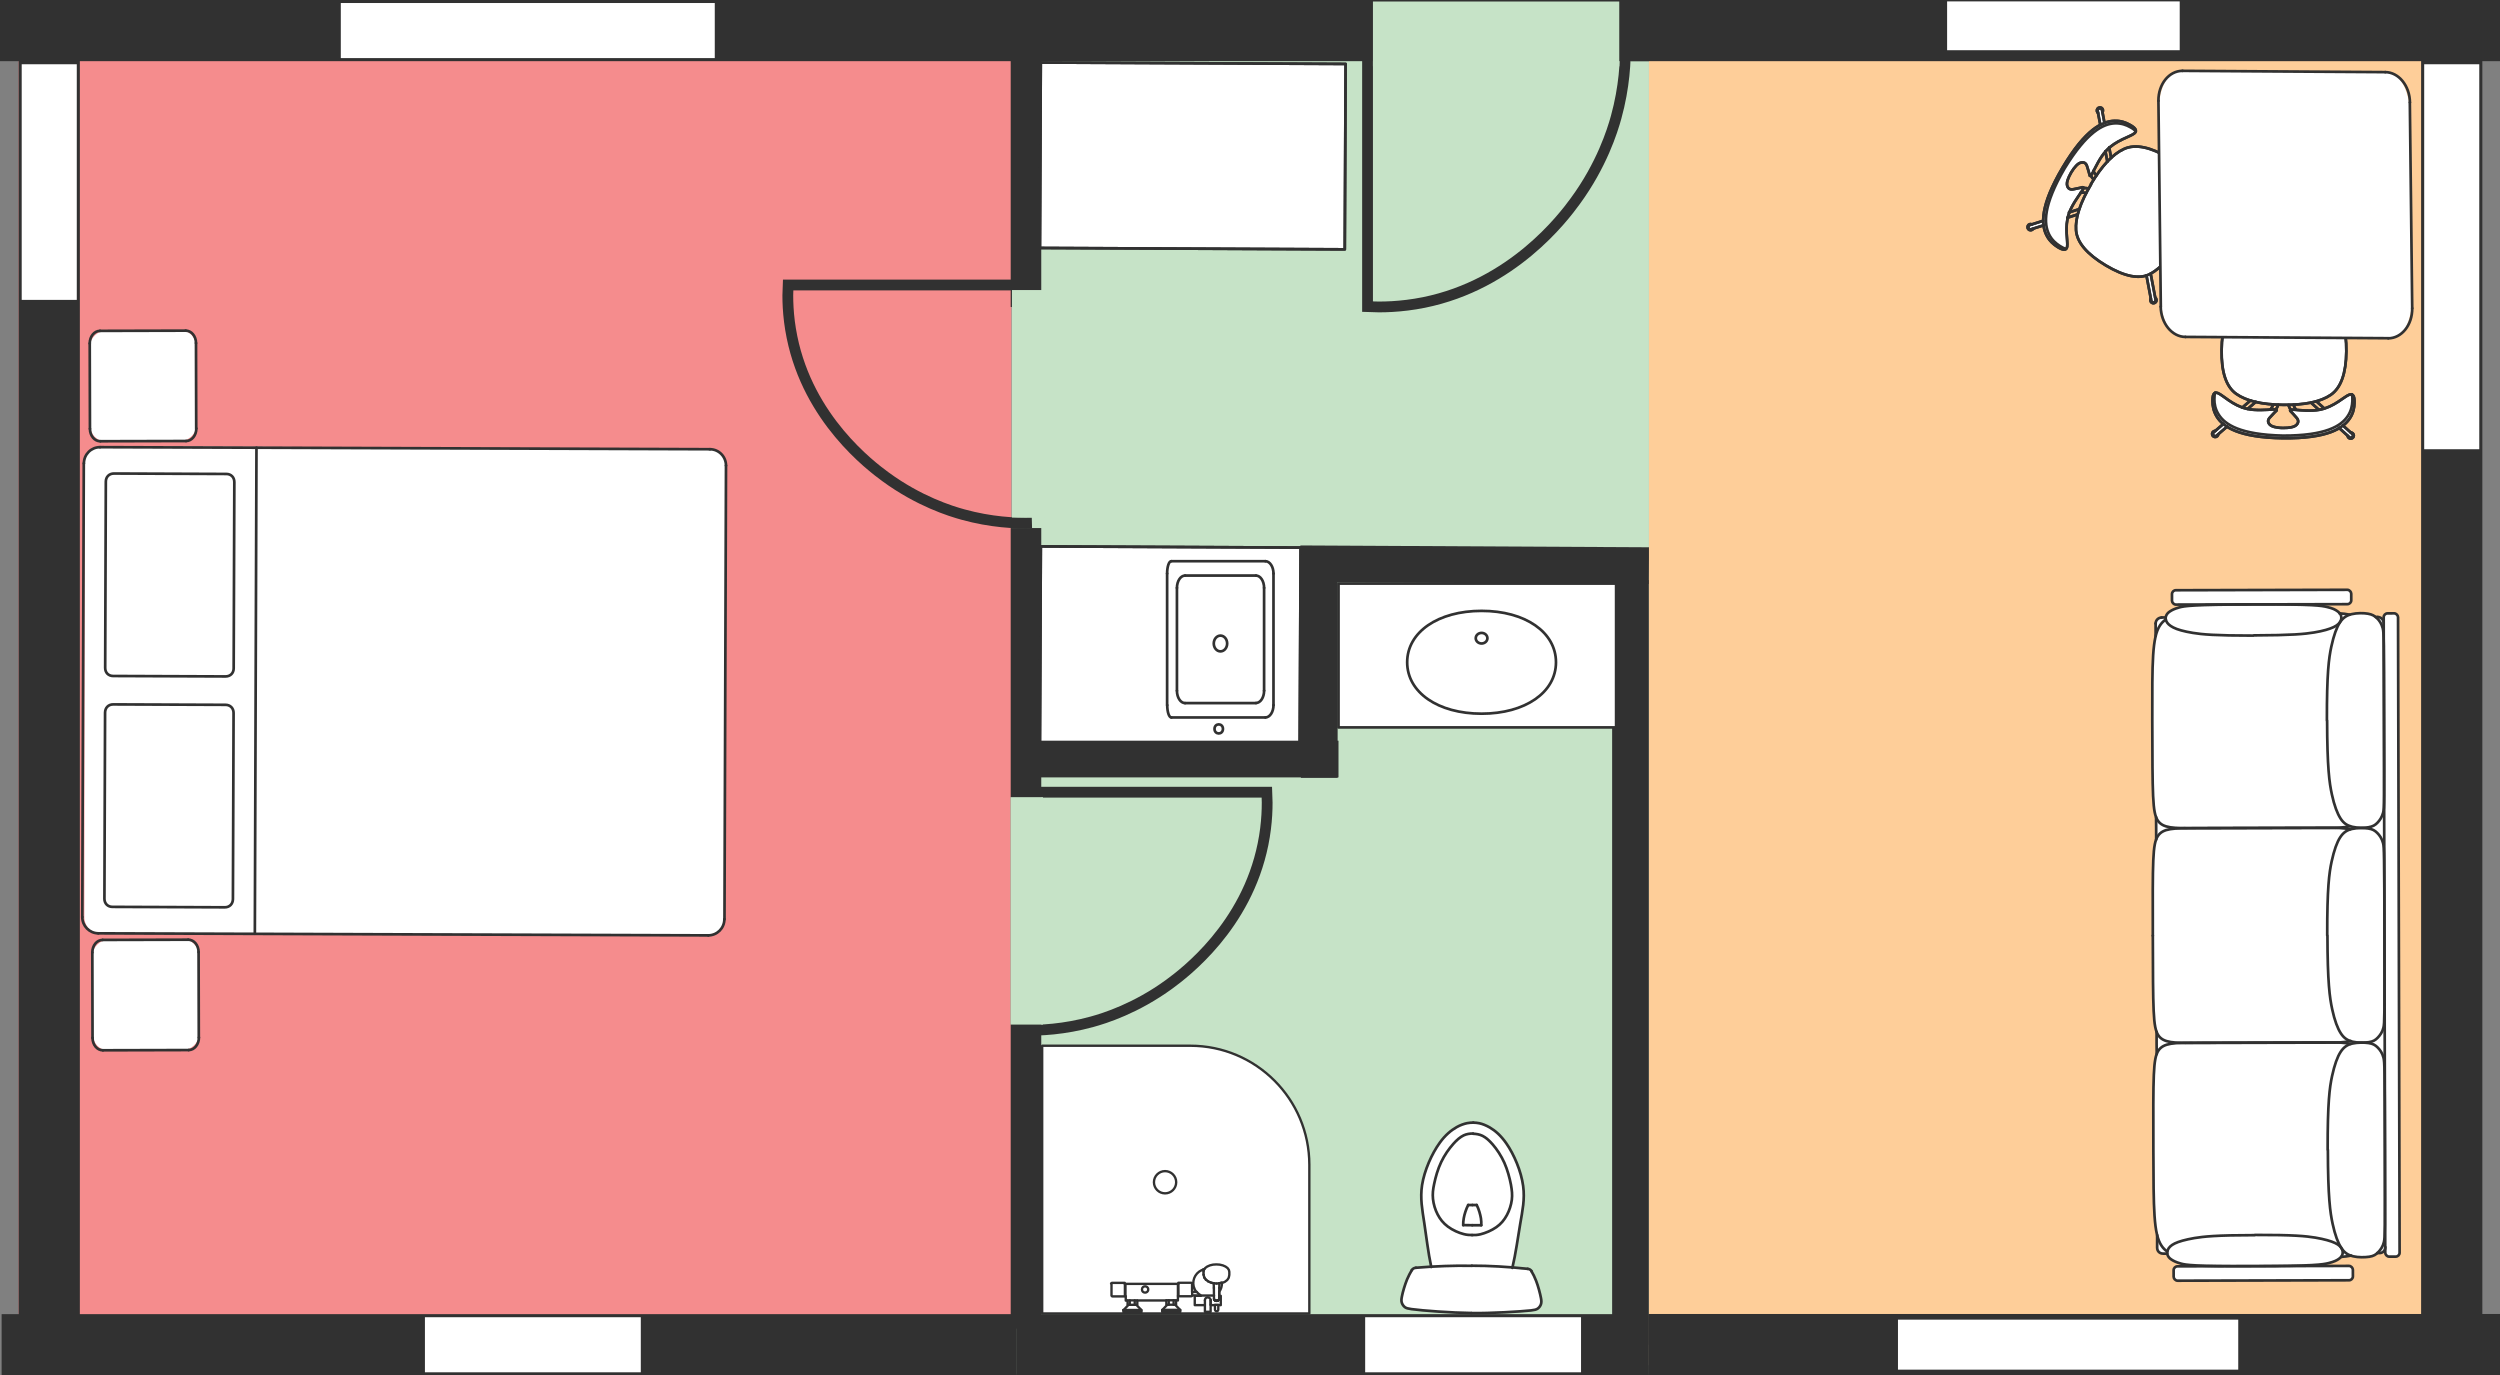 <?xml version="1.0" encoding="UTF-8"?> <svg xmlns="http://www.w3.org/2000/svg" id="Layer_2" data-name="Layer 2" viewBox="0 0 231.51 127.36"><rect x="0" y="0" width="231.51" height="127.36" fill="#808080" stroke="none"/><defs><style> .cls-1, .cls-2, .cls-3, .cls-4, .cls-5, .cls-6, .cls-7, .cls-8, .cls-9, .cls-10, .cls-11 { stroke-miterlimit: 10; } .cls-1, .cls-2, .cls-3, .cls-12, .cls-5, .cls-6, .cls-13, .cls-14, .cls-8, .cls-11 { fill: #fff; } .cls-1, .cls-3, .cls-4, .cls-12, .cls-5, .cls-6, .cls-13, .cls-15, .cls-9 { stroke: #313131; } .cls-1, .cls-9 { stroke-width: 3.4px; } .cls-2 { stroke-width: 4.52px; } .cls-2, .cls-8, .cls-11 { stroke: #fff; } .cls-3 { stroke-width: 5.68px; } .cls-4, .cls-15, .cls-9 { fill: none; } .cls-16 { fill: #fece99; } .cls-16, .cls-17, .cls-18, .cls-14 { stroke-width: 0px; } .cls-17 { fill: #f58c8d; } .cls-12, .cls-13, .cls-15 { stroke-linecap: round; stroke-linejoin: round; } .cls-12, .cls-15 { stroke-width: .25px; } .cls-5 { stroke-width: 2.83px; } .cls-6 { stroke-width: 5.67px; } .cls-13 { stroke-width: .22px; } .cls-7 { fill: #8bb175; stroke-width: 6px; } .cls-7, .cls-10 { stroke: #c6e3c7; } .cls-18 { fill: #c6e3c7; } .cls-8 { stroke-width: 5.1px; } .cls-10 { fill: #d8534b; stroke-width: 3px; } .cls-11 { stroke-width: 4.63px; } </style></defs><g id="windows_and_doors" data-name="windows and doors"><rect class="cls-18" x="93.69" y=".62" width="59.01" height="126.59"></rect><rect class="cls-17" x="1.72" y=".49" width="91.93" height="126.59"></rect><line class="cls-6" x1="152.7" y1="124.53" x2="94.17" y2="124.53"></line><line class="cls-1" x1="152.7" y1="52.38" x2="120.41" y2="52.21"></line><line class="cls-5" x1="95.01" y1="48.9" x2="95.01" y2="123.04"></line><line class="cls-5" x1="95.01" y1="3.94" x2="95.01" y2="28.43"></line><line class="cls-6" y1="2.83" x2="152.7" y2="2.83"></line><line class="cls-6" x1="94.17" y1="124.53" x2=".15" y2="124.53"></line><line class="cls-6" x1="4.56" y1="2.83" x2="4.56" y2="124.53"></line><line class="cls-1" x1="150.99" y1="53.72" x2="150.99" y2="124.53"></line><g><path class="cls-4" d="M126.64,3.94v24.46c1.26.06,3.08.04,5.22-.39,8.23-1.67,12.9-7.85,14.02-9.39,2.45-3.35,3.43-6.49,3.78-7.76.77-2.79.89-5.22.85-6.91"></path><line class="cls-7" x1="127.14" y1="3.14" x2="149.95" y2="3.14"></line></g><line class="cls-8" x1="31.56" y1="2.83" x2="66.19" y2="2.83"></line><line class="cls-8" x1="4.56" y1="27.77" x2="4.56" y2="5.95"></line><line class="cls-8" x1="39.35" y1="124.53" x2="59.34" y2="124.53"></line><line class="cls-8" x1="126.42" y1="124.53" x2="146.41" y2="124.53"></line><g><path class="cls-4" d="M94.74,73.36c7.53,0,15.05,0,22.58,0,.06,1.16.04,2.85-.36,4.82-1.54,7.6-7.25,11.91-8.67,12.95-3.09,2.26-6,3.17-7.17,3.49-2.57.71-4.82.82-6.38.78"></path><line class="cls-10" x1="95.08" y1="73.82" x2="95.08" y2="94.88"></line></g><g><path class="cls-4" d="M95.56,26.39c-7.53,0-15.05,0-22.58,0-.06,1.16-.04,2.85.36,4.82,1.54,7.6,7.25,11.91,8.67,12.95,3.09,2.26,6,3.17,7.17,3.49,2.57.71,4.82.82,6.38.78"></path><line class="cls-10" x1="95.21" y1="26.86" x2="95.21" y2="47.92"></line></g><g><g><g id="SPLINE"><path class="cls-14" d="M137.2,56.57c4.04,0,6.89,1.97,6.89,4.76,0,2.79-2.85,4.76-6.89,4.76-4.04,0-6.89-1.97-6.89-4.76,0-2.79,2.85-4.76,6.89-4.76Z"></path></g><g id="CIRCLE"><ellipse class="cls-14" cx="137.2" cy="59.1" rx=".54" ry=".49"></ellipse></g><g id="POLYLINE"><polygon class="cls-14" points="136.8 54.04 123.95 54.04 123.95 67.36 136.8 67.36 149.66 67.36 149.66 54.04 136.8 54.04"></polygon></g></g><g><g id="SPLINE-2" data-name="SPLINE"><path class="cls-15" d="M137.2,56.57c4.04,0,6.89,1.97,6.89,4.76,0,2.79-2.85,4.76-6.89,4.76s-6.89-1.97-6.89-4.76c0-2.79,2.85-4.76,6.89-4.76Z"></path></g><g id="CIRCLE-2" data-name="CIRCLE"><ellipse class="cls-15" cx="137.2" cy="59.1" rx=".54" ry=".49"></ellipse></g><g id="POLYLINE-2" data-name="POLYLINE"><polygon class="cls-15" points="136.8 54.04 123.95 54.04 123.95 67.36 136.8 67.36 149.66 67.36 149.66 54.04 136.8 54.04"></polygon></g></g></g><g><g id="POLYLINE-3" data-name="POLYLINE"><rect class="cls-12" x="101.88" y=".33" width="17.17" height="28.23" transform="translate(95.51 124.84) rotate(-89.74)"></rect></g><g id="POLYLINE-4" data-name="POLYLINE"><rect class="cls-15" x="101.88" y=".33" width="17.17" height="28.23" transform="translate(95.51 124.84) rotate(-89.74)"></rect></g></g><g><g id="POLYLINE-5" data-name="POLYLINE"><rect class="cls-12" x="99.07" y="47.94" width="18.62" height="24.06" transform="translate(47.91 168.07) rotate(-89.74)"></rect></g><g id="POLYLINE-6" data-name="POLYLINE"><rect class="cls-15" x="99.07" y="47.94" width="18.62" height="24.06" transform="translate(47.91 168.07) rotate(-89.74)"></rect></g></g><line class="cls-9" x1="122.17" y1="53.72" x2="122.17" y2="72.03"></line><line class="cls-9" x1="123.95" y1="70.29" x2="96.35" y2="70.29"></line><g><rect class="cls-14" x="8.14" y="30.83" width="10.24" height="9.82" rx="1.42" ry="1.42" transform="translate(48.92 22.27) rotate(89.67)"></rect><rect class="cls-14" x="8.38" y="87.22" width="10.24" height="9.82" rx="1.42" ry="1.42" transform="translate(105.55 78.1) rotate(89.67)"></rect><path class="cls-14" d="M7.81,84.93l.04-42.07c0-.86.7-1.56,1.56-1.56l56.18.29c.86,0,1.59.47,1.59,1.32l-.04,42.07c0,.86-.7,1.56-1.56,1.56l-56.21-.05c-.86,0-1.56-.7-1.56-1.56Z"></path><g><g id="ARC"><path class="cls-15" d="M7.62,84.92c0,.83.66,1.5,1.48,1.51"></path></g><g id="SPLINE-3" data-name="SPLINE"><path class="cls-15" d="M7.62,84.92c.05-14,.1-28.01.14-42.01"></path></g><g id="ARC-2" data-name="ARC"><path class="cls-15" d="M9.26,41.41c-.82,0-1.49.67-1.49,1.5"></path></g><g id="SPLINE-4" data-name="SPLINE"><path class="cls-15" d="M9.26,41.41c18.83.06,37.66.13,56.49.19"></path></g><g id="ARC-3" data-name="ARC"><path class="cls-15" d="M67.23,43.11c0-.83-.66-1.5-1.48-1.51"></path></g><g id="SPLINE-5" data-name="SPLINE"><path class="cls-15" d="M67.23,43.11c-.05,14-.1,28.01-.14,42.01"></path></g><g id="ARC-4" data-name="ARC"><path class="cls-15" d="M65.59,86.62c.82,0,1.49-.67,1.49-1.5"></path></g><g id="SPLINE-6" data-name="SPLINE"><path class="cls-15" d="M65.59,86.62c-18.83-.06-37.66-.13-56.49-.19"></path></g><g id="LINE"><line class="cls-15" x1="23.6" y1="86.47" x2="23.75" y2="41.46"></line></g><g id="SPLINE-7" data-name="SPLINE"><path class="cls-15" d="M9.8,44.6c0-.44.31-.75.75-.75,3.47.01,6.94.02,10.41.04.44,0,.74.31.74.75-.02,6-.04,11.75-.06,17.25,0,.44-.31.75-.75.75-3.47-.01-6.94-.02-10.41-.04-.44,0-.74-.31-.74-.75.02-5.5.04-11.25.06-17.25Z"></path></g><g id="SPLINE-8" data-name="SPLINE"><path class="cls-15" d="M9.67,83.23c0,.44.31.75.74.75,3.47.01,6.94.02,10.41.04.44,0,.74-.31.75-.75.02-6,.04-11.75.06-17.25,0-.44-.31-.75-.74-.75-3.47-.01-6.94-.02-10.41-.04-.44,0-.74.31-.75.75-.02,5.5-.04,11.25-.06,17.25Z"></path></g></g><g><g id="ARC-5" data-name="ARC"><path class="cls-15" d="M9.26,30.64c-.53,0-.95.52-.95,1.16"></path></g><g id="SPLINE-9" data-name="SPLINE"><path class="cls-15" d="M9.26,30.64c2.65,0,5.29-.02,7.94-.02"></path></g><g id="ARC-6" data-name="ARC"><path class="cls-15" d="M18.15,31.77c0-.64-.43-1.16-.96-1.15"></path></g><g id="SPLINE-10" data-name="SPLINE"><path class="cls-15" d="M18.15,31.77c0,2.64.02,5.27.02,7.91"></path></g><g id="ARC-7" data-name="ARC"><path class="cls-15" d="M17.23,40.84c.53,0,.95-.52.95-1.16"></path></g><g id="SPLINE-11" data-name="SPLINE"><path class="cls-15" d="M17.23,40.84c-2.65,0-5.29.02-7.94.02"></path></g><g id="ARC-8" data-name="ARC"><path class="cls-15" d="M8.33,39.71c0,.64.43,1.16.96,1.15"></path></g><g id="SPLINE-12" data-name="SPLINE"><path class="cls-15" d="M8.33,39.71l-.02-7.91"></path></g></g><g><g id="ARC-9" data-name="ARC"><path class="cls-15" d="M9.5,87.04c-.53,0-.95.52-.95,1.16"></path></g><g id="SPLINE-13" data-name="SPLINE"><path class="cls-15" d="M9.5,87.04c2.65,0,5.29-.02,7.94-.02"></path></g><g id="ARC-10" data-name="ARC"><path class="cls-15" d="M18.39,88.17c0-.64-.43-1.16-.96-1.15"></path></g><g id="SPLINE-14" data-name="SPLINE"><path class="cls-15" d="M18.39,88.17c0,2.64.02,5.27.02,7.91"></path></g><g id="ARC-11" data-name="ARC"><path class="cls-15" d="M17.47,97.24c.53,0,.95-.52.95-1.16"></path></g><g id="SPLINE-15" data-name="SPLINE"><path class="cls-15" d="M17.47,97.24c-2.65,0-5.29.02-7.94.02"></path></g><g id="ARC-12" data-name="ARC"><path class="cls-15" d="M8.57,96.11c0,.64.43,1.16.96,1.15"></path></g><g id="SPLINE-16" data-name="SPLINE"><path class="cls-15" d="M8.57,96.11c0-2.64-.02-5.27-.02-7.91"></path></g></g></g><g><path class="cls-14" d="M135.99,103.99c-.12.02-.55.09-1.1.39-.42.23-.8.54-1.19.98-.18.2-1.02,1.17-1.58,2.8-.44,1.28-.49,2.33-.5,2.62-.02.88.1,1.49.25,2.28.18.98.43,2.42.67,4.27-.54.05-1.08.1-1.62.15-.25.33-.42.62-.54.83-.06.12-.42.81-.56,1.77-.05.36-.04.55.07.73.1.17.27.28.57.39.57.2,1.03.17,1.46.17.4,0,.03.02,1.54.12.93.06,1.69.1,2.68.12.99.01,1.7-.02,2.78-.06.98-.04,1.57-.08,2.02-.12.17-.01.47-.03,1.07-.11.08-.01.23-.03.37-.13.2-.13.27-.33.29-.38.08-.23.05-.43.01-.59-.16-.8-.29-1.15-.29-1.15-.13-.34-.3-.78-.55-1.28-.11-.16-.23-.23-.31-.25-.26-.1-.39.08-.76,0-.14-.03-.17-.07-.38-.11-.15-.03-.27-.04-.35-.04.19-1.03.34-1.86.45-2.41.18-.93.35-1.83.5-3.04.08-.65.09-.88.09-1.06.01-1-.18-1.75-.3-2.17-.09-.34-.33-1.12-.84-2.03-.3-.53-.63-1.11-1.26-1.68-.48-.44-.89-.65-1.11-.75-.46-.2-.8-.25-.89-.25-.1-.01-.37-.04-.72.02Z"></path><g><g id="SPLINE-17" data-name="SPLINE"><path class="cls-15" d="M132.54,117.33c-.29-1.35-.45-2.8-.65-4.1-.18-1.19-.39-2.26-.2-3.49.21-1.35.9-2.9,1.64-3.92.51-.71,1.05-1.15,1.56-1.44.35-.2.69-.31.97-.37.21-.04.38-.05.57-.05"></path></g><g id="SPLINE-18" data-name="SPLINE"><path class="cls-15" d="M136.43,103.96c.19,0,.36.02.57.06.28.06.61.19.96.39.5.29,1.03.75,1.53,1.47.72,1.03,1.38,2.59,1.56,3.95.17,1.24-.07,2.3-.27,3.49-.22,1.29-.41,2.74-.73,4.09"></path></g><g id="SPLINE-19" data-name="SPLINE"><path class="cls-15" d="M141.84,117.73c-.08-.14-.2-.21-.37-.23"></path></g><g id="SPLINE-20" data-name="SPLINE"><path class="cls-15" d="M141.47,117.5c-.9-.1-1.82-.17-2.69-.22-.85-.05-1.65-.07-2.48-.07"></path></g><g id="SPLINE-21" data-name="SPLINE"><path class="cls-15" d="M136.3,117.22c-.83-.02-1.62-.01-2.48.02s-1.8.08-2.7.16"></path></g><g id="SPLINE-22" data-name="SPLINE"><path class="cls-15" d="M131.12,117.4c-.17.01-.3.09-.38.22"></path></g><g id="SPLINE-23" data-name="SPLINE"><path class="cls-15" d="M130.74,117.62c-.15.25-.29.51-.44.86-.2.49-.4,1.16-.48,1.59-.05.26-.06.42,0,.59.05.15.16.3.28.39.13.1.29.13.61.18,1.02.14,3.71.34,5.53.36"></path></g><g id="SPLINE-24" data-name="SPLINE"><path class="cls-15" d="M136.25,121.6c1.82.02,4.51-.14,5.53-.25.32-.04.48-.07.62-.17.13-.09.24-.24.29-.38.06-.17.06-.34.01-.59-.08-.43-.26-1.11-.45-1.6-.14-.36-.27-.62-.42-.87"></path></g><g id="SPLINE-25" data-name="SPLINE"><path class="cls-15" d="M136.32,114.37c-.24,0-.49-.01-.78-.09-.45-.11-1.02-.36-1.46-.69s-.72-.69-.95-1.13-.38-.95-.43-1.43,0-.89.11-1.4c.13-.62.33-1.35.65-2.02.31-.65.72-1.23,1.13-1.69.31-.35.62-.62.95-.78.28-.13.57-.17.87-.17"></path></g><g id="SPLINE-26" data-name="SPLINE"><path class="cls-15" d="M136.42,104.99c.3.01.59.06.86.19.33.16.63.44.94.79.4.46.8,1.06,1.09,1.71s.49,1.41.61,2.03c.09.51.14.94.08,1.4s-.22.98-.46,1.42-.54.81-.97,1.11c-.44.31-1.02.55-1.47.66-.3.07-.54.08-.78.07"></path></g><g id="SPLINE-27" data-name="SPLINE"><path class="cls-15" d="M136.75,111.59c.2.39.33.88.39,1.23.04.25.04.43.03.64"></path></g><g id="POLYLINE-7" data-name="POLYLINE"><line class="cls-15" x1="137.17" y1="113.46" x2="136.33" y2="113.46"></line></g><g id="POLYLINE-8" data-name="POLYLINE"><line class="cls-15" x1="136.33" y1="113.46" x2="135.5" y2="113.45"></line></g><g id="SPLINE-28" data-name="SPLINE"><path class="cls-15" d="M135.5,113.45c0-.21,0-.39.05-.64.06-.35.21-.84.41-1.22"></path></g><g id="POLYLINE-9" data-name="POLYLINE"><line class="cls-15" x1="135.96" y1="111.59" x2="136.35" y2="111.59"></line></g><g id="POLYLINE-10" data-name="POLYLINE"><line class="cls-15" x1="136.35" y1="111.59" x2="136.75" y2="111.59"></line></g></g></g><g><g><path class="cls-13" d="M96.51,96.84h13.72c6.08,0,11.02,4.94,11.02,11.02v13.77h-24.74v-24.79h0Z"></path><circle class="cls-13" cx="107.89" cy="109.48" r="1.03"></circle></g><g><g id="LINE-2" data-name="LINE"><line class="cls-13" x1="103.81" y1="119.52" x2="103.81" y2="119.11"></line></g><g id="LINE-3" data-name="LINE"><line class="cls-13" x1="103.36" y1="119.52" x2="103.36" y2="119.11"></line></g><g id="LINE-4" data-name="LINE"><line class="cls-13" x1="107.42" y1="119.51" x2="107.42" y2="119.1"></line></g><g id="LINE-5" data-name="LINE"><line class="cls-13" x1="106.96" y1="119.51" x2="106.96" y2="119.1"></line></g><g id="LINE-6" data-name="LINE"><line class="cls-13" x1="111.62" y1="117.54" x2="111.4" y2="117.56"></line></g><g id="LINE-7" data-name="LINE"><line class="cls-13" x1="103.2" y1="119.52" x2="103.97" y2="119.52"></line></g><g id="LINE-8" data-name="LINE"><line class="cls-13" x1="103.13" y1="119.11" x2="104.04" y2="119.11"></line></g><g id="LINE-9" data-name="LINE"><line class="cls-13" x1="106.81" y1="119.51" x2="107.58" y2="119.51"></line></g><g id="LINE-10" data-name="LINE"><line class="cls-13" x1="106.74" y1="119.1" x2="107.65" y2="119.1"></line></g><g id="LWPOLYLINE"><path class="cls-13" d="M102.89,118.87s.03-.07.07-.07h1.2s0,.11,0,.11h.05s0,0,0,0h0s0-.02,0-.02h4.86s0,0,0,0h0s0,.02,0,.02h.05s0-.12,0-.12h1.2s.07.03.07.07v.78s.4,0,.4,0c-.12-.15-.2-.33-.25-.51-.17-.71.27-1.42.98-1.59l.08-.11.19-.14.25-.11.29-.07.31-.02.31.02.29.07.25.11.19.14.12.17.04.18v.26s-.01.08-.01.08l-.04.18-.03.07-.11.16-.05.04-.17.13-.23.1h-.04c0,.3-.08.59-.25.82v.38s.14,0,.14,0v.86s-.23,0-.23,0v.41c0,.09-.07.16-.15.16s-.16-.07-.16-.16v-.41s-.4,0-.4,0v.62s-.53,0-.53,0v-.62s-.94,0-.94,0v-.86s.57,0,.57,0c-.02-.01-.04-.02-.06-.04h-.75s0,.01,0,.01c0,.04-.03.07-.07.07h-1.2s0-.02,0-.02h-.05s0,.41,0,.41h-.17s0,.41,0,.41h-.07s.46.48.46.48v.17s-1.68,0-1.68,0v-.17s.46-.48.46-.48h-.07s0-.41,0-.41h-2.69s0,.42,0,.42h-.07s.46.48.46.48v.17s-1.68,0-1.68,0v-.17s.46-.48.46-.48h-.07s0-.41,0-.41h-.17s0-.41,0-.41h-.05s0,.02,0,.02h-1.2s-.07-.03-.07-.07v-1.1Z"></path></g><g id="LINE-11" data-name="LINE"><line class="cls-13" x1="105.08" y1="120.83" x2="105.08" y2="120.42"></line></g><g id="LINE-12" data-name="LINE"><line class="cls-13" x1="104.62" y1="120.83" x2="104.62" y2="120.42"></line></g><g id="LINE-13" data-name="LINE"><line class="cls-13" x1="108.68" y1="120.82" x2="108.68" y2="120.41"></line></g><g id="LINE-14" data-name="LINE"><line class="cls-13" x1="108.23" y1="120.82" x2="108.23" y2="120.41"></line></g><g id="LINE-15" data-name="LINE"><line class="cls-13" x1="112.11" y1="120.4" x2="112.11" y2="120.83"></line></g><g id="LINE-16" data-name="LINE"><line class="cls-13" x1="111.58" y1="120.83" x2="111.58" y2="120.4"></line></g><g id="LINE-17" data-name="LINE"><line class="cls-13" x1="112.11" y1="120.4" x2="112.11" y2="120.83"></line></g><g id="LINE-18" data-name="LINE"><line class="cls-13" x1="112.92" y1="118.83" x2="112.91" y2="119.27"></line></g><g id="LINE-19" data-name="LINE"><line class="cls-13" x1="112.88" y1="118.84" x2="112.66" y2="118.86"></line></g><g id="LINE-20" data-name="LINE"><line class="cls-13" x1="112.66" y1="118.86" x2="112.44" y2="118.84"></line></g><g id="LINE-21" data-name="LINE"><line class="cls-13" x1="113.08" y1="118.79" x2="113.16" y2="118.77"></line></g><g id="LINE-22" data-name="LINE"><line class="cls-13" x1="113.08" y1="118.79" x2="112.88" y2="118.84"></line></g><g id="LINE-23" data-name="LINE"><line class="cls-13" x1="112.23" y1="118.8" x2="112.11" y2="118.76"></line></g><g id="LINE-24" data-name="LINE"><line class="cls-13" x1="112.44" y1="118.84" x2="112.23" y2="118.8"></line></g><g id="LINE-25" data-name="LINE"><line class="cls-13" x1="112.11" y1="118.76" x2="111.88" y2="118.66"></line></g><g id="LINE-26" data-name="LINE"><line class="cls-13" x1="112.39" y1="118.83" x2="112.41" y2="119.27"></line></g><g id="LINE-27" data-name="LINE"><line class="cls-13" x1="111.88" y1="118.66" x2="111.71" y2="118.53"></line></g><g id="LINE-28" data-name="LINE"><line class="cls-13" x1="111.71" y1="118.53" x2="111.66" y2="118.49"></line></g><g id="LINE-29" data-name="LINE"><line class="cls-13" x1="111.49" y1="117.58" x2="111.53" y2="117.52"></line></g><g id="LINE-30" data-name="LINE"><line class="cls-13" x1="111.45" y1="117.76" x2="111.49" y2="117.58"></line></g><g id="LINE-31" data-name="LINE"><line class="cls-13" x1="111.66" y1="118.49" x2="111.54" y2="118.33"></line></g><g id="LINE-32" data-name="LINE"><line class="cls-13" x1="111.45" y1="118.01" x2="111.45" y2="117.76"></line></g><g id="LINE-33" data-name="LINE"><line class="cls-13" x1="111.54" y1="118.33" x2="111.51" y2="118.27"></line></g><g id="LINE-34" data-name="LINE"><line class="cls-13" x1="111.47" y1="118.09" x2="111.45" y2="118.01"></line></g><g id="LINE-35" data-name="LINE"><line class="cls-13" x1="111.51" y1="118.27" x2="111.47" y2="118.09"></line></g><g id="LINE-36" data-name="LINE"><line class="cls-13" x1="112.54" y1="120.43" x2="112.54" y2="120.43"></line></g><g id="LINE-37" data-name="LINE"><line class="cls-13" x1="112.6" y1="120.46" x2="112.54" y2="120.43"></line></g><g id="LINE-38" data-name="LINE"><line class="cls-13" x1="112.66" y1="120.47" x2="112.6" y2="120.46"></line></g><g id="LINE-39" data-name="LINE"><line class="cls-13" x1="112.73" y1="120.46" x2="112.66" y2="120.47"></line></g><g id="LINE-40" data-name="LINE"><line class="cls-13" x1="112.78" y1="120.43" x2="112.73" y2="120.46"></line></g><g id="LINE-41" data-name="LINE"><line class="cls-13" x1="112.78" y1="120.43" x2="112.78" y2="120.43"></line></g><g id="LINE-42" data-name="LINE"><line class="cls-13" x1="112.91" y1="119.27" x2="112.9" y2="120.28"></line></g><g id="LINE-43" data-name="LINE"><line class="cls-13" x1="112.9" y1="120.32" x2="112.9" y2="120.28"></line></g><g id="LINE-44" data-name="LINE"><line class="cls-13" x1="112.42" y1="120.28" x2="112.43" y2="120.32"></line></g><g id="LINE-45" data-name="LINE"><line class="cls-13" x1="112.43" y1="120.32" x2="112.45" y2="120.36"></line></g><g id="LINE-46" data-name="LINE"><line class="cls-13" x1="112.45" y1="120.36" x2="112.47" y2="120.39"></line></g><g id="LINE-47" data-name="LINE"><line class="cls-13" x1="112.47" y1="120.39" x2="112.51" y2="120.41"></line></g><g id="LINE-48" data-name="LINE"><line class="cls-13" x1="112.51" y1="120.41" x2="112.54" y2="120.43"></line></g><g id="LINE-49" data-name="LINE"><line class="cls-13" x1="112.54" y1="120.43" x2="112.55" y2="120.43"></line></g><g id="LINE-50" data-name="LINE"><line class="cls-13" x1="112.55" y1="120.43" x2="112.59" y2="120.44"></line></g><g id="LINE-51" data-name="LINE"><line class="cls-13" x1="112.59" y1="120.44" x2="112.74" y2="120.43"></line></g><g id="LINE-52" data-name="LINE"><line class="cls-13" x1="112.74" y1="120.43" x2="112.78" y2="120.43"></line></g><g id="LINE-53" data-name="LINE"><line class="cls-13" x1="112.78" y1="120.43" x2="112.78" y2="120.43"></line></g><g id="LINE-54" data-name="LINE"><line class="cls-13" x1="112.78" y1="120.43" x2="112.82" y2="120.41"></line></g><g id="LINE-55" data-name="LINE"><line class="cls-13" x1="112.82" y1="120.41" x2="112.85" y2="120.39"></line></g><g id="LINE-56" data-name="LINE"><line class="cls-13" x1="112.85" y1="120.39" x2="112.88" y2="120.36"></line></g><g id="LINE-57" data-name="LINE"><line class="cls-13" x1="112.88" y1="120.36" x2="112.9" y2="120.32"></line></g><g id="LINE-58" data-name="LINE"><line class="cls-13" x1="112.41" y1="119.27" x2="112.42" y2="120.28"></line></g><g id="LINE-59" data-name="LINE"><line class="cls-13" x1="104.17" y1="120.02" x2="104.17" y2="118.91"></line></g><g id="LINE-60" data-name="LINE"><line class="cls-13" x1="104.22" y1="118.91" x2="104.22" y2="120.02"></line></g><g id="LINE-61" data-name="LINE"><line class="cls-13" x1="104.46" y1="120.83" x2="105.23" y2="120.83"></line></g><g id="LINE-62" data-name="LINE"><line class="cls-13" x1="104.39" y1="120.42" x2="105.3" y2="120.42"></line></g><g id="LINE-63" data-name="LINE"><line class="cls-13" x1="104.01" y1="121.31" x2="105.69" y2="121.31"></line></g><g id="LINE-64" data-name="LINE"><line class="cls-13" x1="108.07" y1="120.82" x2="108.84" y2="120.82"></line></g><g id="LINE-65" data-name="LINE"><line class="cls-13" x1="108" y1="120.41" x2="108.91" y2="120.41"></line></g><g id="LINE-66" data-name="LINE"><line class="cls-13" x1="107.62" y1="121.3" x2="109.3" y2="121.3"></line></g><g id="LINE-67" data-name="LINE"><line class="cls-13" x1="110.4" y1="119.63" x2="110.4" y2="119.94"></line></g><g id="LINE-68" data-name="LINE"><line class="cls-13" x1="109.08" y1="120" x2="109.08" y2="118.89"></line></g><g id="LINE-69" data-name="LINE"><line class="cls-13" x1="109.12" y1="118.9" x2="109.13" y2="120"></line></g><g id="LINE-70" data-name="LINE"><line class="cls-13" x1="111.22" y1="119.97" x2="112.42" y2="119.97"></line></g><g id="LINE-71" data-name="LINE"><line class="cls-13" x1="112.51" y1="120.83" x2="112.82" y2="120.83"></line></g><g id="ARC-13" data-name="ARC"><path class="cls-13" d="M111.58,120.4c0-.15.12-.26.26-.26s.26.12.27.26"></path></g><g id="ARC-14" data-name="ARC"><path class="cls-13" d="M111.16,119.93c-.14-.08-.25-.19-.35-.31"></path></g><g id="CIRCLE-3" data-name="CIRCLE"><circle class="cls-13" cx="106.04" cy="119.41" r=".29"></circle></g></g></g><rect class="cls-16" x="152.7" y=".49" width="76.54" height="125.95" transform="translate(381.94 126.92) rotate(180)"></rect><line class="cls-3" x1="231.51" y1="124.52" x2="152.7" y2="124.52"></line><line class="cls-6" x1="150.99" y1="2.83" x2="231.51" y2="2.83"></line><line class="cls-11" x1="207.27" y1="124.52" x2="175.76" y2="124.52"></line><line class="cls-2" x1="201.85" y1="2.39" x2="180.31" y2="2.39"></line><line class="cls-6" x1="227.04" y1="2.83" x2="227.04" y2="124.53"></line><line class="cls-8" x1="227.04" y1="41.6" x2="227.04" y2="5.95"></line></g><g id="Layer_6" data-name="Layer 6"><g><g id="ARC-15" data-name="ARC"><path class="cls-15" d="M108.08,53.11c0-.63.17-1.14.38-1.14"></path></g><g id="SPLINE-29" data-name="SPLINE"><path class="cls-15" d="M108.47,51.97c2.9,0,5.81,0,8.71,0"></path></g><g id="ARC-16" data-name="ARC"><path class="cls-15" d="M117.18,51.97c.41,0,.75.51.75,1.14"></path></g><g id="SPLINE-30" data-name="SPLINE"><path class="cls-15" d="M117.93,53.11c0,4.06,0,8.12,0,12.19"></path></g><g id="ARC-17" data-name="ARC"><path class="cls-15" d="M117.93,65.3c0,.63-.34,1.14-.75,1.14"></path></g><g id="SPLINE-31" data-name="SPLINE"><path class="cls-15" d="M117.18,66.44c-2.9,0-5.81,0-8.71,0"></path></g><g id="ARC-18" data-name="ARC"><path class="cls-15" d="M108.47,66.44c-.21,0-.38-.51-.38-1.14"></path></g><g id="SPLINE-32" data-name="SPLINE"><path class="cls-15" d="M108.08,65.3c0-4.06,0-8.12,0-12.19"></path></g><g id="ARC-19" data-name="ARC"><path class="cls-15" d="M116.31,53.3c.41,0,.75.51.75,1.14"></path></g><g id="SPLINE-33" data-name="SPLINE"><path class="cls-15" d="M117.06,54.44c0,3.17,0,6.35,0,9.52"></path></g><g id="ARC-20" data-name="ARC"><path class="cls-15" d="M117.06,63.96c0,.63-.34,1.14-.75,1.14"></path></g><g id="SPLINE-34" data-name="SPLINE"><path class="cls-15" d="M116.31,65.11c-2.19,0-4.38,0-6.57,0"></path></g><g id="ARC-21" data-name="ARC"><path class="cls-15" d="M109.74,65.11c-.41,0-.75-.51-.75-1.14"></path></g><g id="SPLINE-35" data-name="SPLINE"><path class="cls-15" d="M108.99,63.96c0-3.17,0-6.35,0-9.52"></path></g><g id="ARC-22" data-name="ARC"><path class="cls-15" d="M108.99,54.44c0-.63.34-1.14.75-1.14"></path></g><g id="SPLINE-36" data-name="SPLINE"><path class="cls-15" d="M109.74,53.3h6.57"></path></g><g id="CIRCLE-4" data-name="CIRCLE"><ellipse class="cls-15" cx="113.02" cy="59.59" rx=".62" ry=".73"></ellipse></g><g id="CIRCLE-5" data-name="CIRCLE"><ellipse class="cls-15" cx="112.86" cy="67.5" rx=".39" ry=".42"></ellipse></g></g><g><path class="cls-14" d="M217.88,117.6c.01.16.02.4-.02.73-.02.04-.05.11-.12.16-.13.11-.29.1-.33.1-5.27,0-10.54,0-15.82,0-.04,0-.11-.02-.18-.08-.13-.1-.13-.26-.13-.28,0-.22,0-.44,0-.66,0-.04.02-.1.07-.17.1-.13.26-.14.29-.14.34,0,.69,0,1.03-.01-.14-.06-.27-.12-.41-.18-.4-.07-.7-.18-.9-.28-.37-.17-.49-.31-.56-.42-.07-.12-.1-.23-.12-.3-.21.04-.37.02-.46,0-.1-.02-.19-.04-.28-.12-.02-.02-.11-.1-.17-.26-.06-.19-.04-.34-.02-.5.02-.17.03-.4,0-.69-.03-.14-.07-.38-.11-.67-.24-1.65-.22-2.92-.21-3.45.02-1.81.06-4.78-.03-7.36-.04-1.2.08-2.41.05-3.61,0-.17-.01-.67.12-1.3.05-.25.12-.46.16-.59,0-.63,0-1.26,0-1.89-.07-.2-.15-.46-.2-.77-.09-.49-.1-.87-.1-1.02,0-.4-.02-6.26-.04-14.36,0-.31.02-.68.1-1.1.05-.29.13-.55.2-.77-.02-.62-.03-1.25-.05-1.87-.05-.18-.11-.45-.16-.78-.1-.61-.11-1.08-.11-1.26-.06-3.55.05-7.11-.07-10.66-.01-.4-.05-1.42.1-2.76.08-.72.19-1.29.26-1.61-.05-.32-.06-.58-.06-.76,0-.33.03-.42.09-.49.13-.19.37-.24.46-.26.16-.03.3-.02.38,0,.01-.07.04-.17.09-.27.08-.15.21-.27.45-.39.52-.26,1.23-.37,1.4-.4l-.2-.11c-.29-.01-.59-.02-.88-.04-.06-.02-.14-.05-.21-.14-.07-.09-.07-.19-.07-.28,0-.22,0-.43.02-.65.01-.03.05-.13.15-.2.13-.09.27-.06.3-.05,5.27-.01,10.55-.02,15.82-.03.05,0,.13.03.2.09.08.08.1.19.11.34,0,.15.01.37-.02.63,0,.03-.03.15-.14.23-.13.1-.28.06-.3.06-.89,0-1.78,0-2.67,0,.08.04.19.08.34.13.3.09.39.06.68.13.22.05.56.13.86.38.11.09.18.18.23.24.08-.02.18-.04.29-.04.25-.01.45.04.59.09.15-.04.34-.09.58-.12.34-.04.6-.03.74-.02.35.03.66.05.97.26.07.05.13.09.16.13.05-.02.13-.04.23-.02.15.02.26.1.3.14.12.11.16.24.17.29-.02-.21,0-.36.02-.46.01-.07.03-.12.07-.17.05-.06.12-.09.21-.12.34-.1.64-.02.67-.01.13.04.22.06.3.15.11.13.1.31.1.35,0,.32.03,24.91.08,58.84-.03.07-.09.15-.18.19-.05.03-.09.04-.35.06-.16.01-.25.02-.29.02-.17,0-.27,0-.35-.07-.09-.08-.11-.19-.14-.35-.01-.1-.03-.24,0-.42-.01.06-.05.21-.19.33-.21.19-.48.15-.52.14-.08.06-.2.14-.36.21-.28.12-.51.13-.93.13-.41,0-.74-.04-1.02-.08-.14-.02-.26-.04-.34-.05-.07.04-.2.12-.39.14-.16.02-.28,0-.36-.02-.12.12-.27.24-.45.36-.6.37-1.21.39-1.52.38.05.05.13.11.23.16.23.1.43.03.69,0,.4-.05.33.04.84,0,.24-.02.49-.06.86-.04.1,0,.26.02.35.14.06.07.07.16.07.23Z"></path><g><g id="SPLINE-37" data-name="SPLINE"><path class="cls-15" d="M217.63,76.8c-.67-.14-1.26-.14-2.05-.14-1.02,0-2.36,0-4.64.01-2.28,0-5.5.01-7.59.02-2.09,0-3.05,0-3.53.74s-.48,2.2-.46,9.21"></path></g><g id="SPLINE-38" data-name="SPLINE"><path class="cls-15" d="M199.36,86.65c.02,7.01.02,8.47.5,9.21.48.73,1.45.73,3.54.72,2.09,0,5.31-.01,7.59-.02,2.28,0,3.62,0,4.64-.01.79,0,1.39,0,2.05-.15"></path></g><g id="POLYLINE-11" data-name="POLYLINE"><polyline class="cls-15" points="199.71 95.55 199.71 96.59 199.72 97.62"></polyline></g><g id="SPLINE-39" data-name="SPLINE"><path class="cls-15" d="M215.53,86.61c.01,4.39.21,5.79.44,6.85.23,1.06.5,1.77.8,2.23s.64.67,1.11.78,1.07.1,1.48.04.62-.2.83-.42.43-.51.53-.94.1-1,.09-8.54c-.02-7.55-.02-8.11-.13-8.54s-.32-.72-.54-.94-.43-.35-.84-.41-1.01-.06-1.48.04-.81.32-1.11.78-.56,1.18-.79,2.23c-.23,1.06-.42,2.46-.41,6.85Z"></path></g><g id="SPLINE-40" data-name="SPLINE"><path class="cls-15" d="M220.14,116.04h.2c.32,0,.55-.23.55-.55"></path></g><g id="SPLINE-41" data-name="SPLINE"><rect class="cls-15" x="220.81" y="56.81" width="1.33" height="59.57" rx=".36" ry=".36" transform="translate(-.21 .53) rotate(-.14)"></rect></g><g id="SPLINE-42" data-name="SPLINE"><path class="cls-15" d="M200.7,115.9c-.21-.14-.39-.32-.54-.55-.73-1.1-.73-3.3-.75-8.84-.02-7.01-.02-8.47.46-9.21.48-.73,1.44-.74,3.53-.74s5.31-.01,7.59-.02c2.28,0,3.62,0,4.64-.01.79,0,1.39,0,2.05.14"></path></g><g id="SPLINE-43" data-name="SPLINE"><path class="cls-15" d="M200.69,116.09h-.38c-.32,0-.55-.23-.55-.55v-1.16"></path></g><g id="SPLINE-44" data-name="SPLINE"><path class="cls-15" d="M217.73,116.27c-.32.07-.61.1-.92.12"></path></g><g id="SPLINE-45" data-name="SPLINE"><path class="cls-15" d="M208.81,114.38c-3.59,0-4.74.13-5.6.27-.86.15-1.45.32-1.82.5s-.55.39-.63.57-.09.36-.03.51.16.28.34.4.41.25.88.38,1.16.26,6.87.24c5.46-.01,6.28-.15,6.81-.28s.77-.26.94-.38.29-.25.34-.4.05-.32-.03-.51-.26-.39-.64-.57-.96-.35-1.83-.5c-.86-.14-2.01-.26-5.6-.25Z"></path></g><g id="SPLINE-46" data-name="SPLINE"><path class="cls-15" d="M215.57,106.48c.01,4.39.21,5.79.44,6.85.23,1.06.5,1.77.8,2.23s.64.67,1.11.78,1.07.1,1.48.04.62-.2.83-.42.43-.51.53-.94.1-1,.09-8.54c-.02-7.55-.02-8.11-.13-8.54s-.32-.72-.54-.94-.43-.35-.84-.41-1.01-.06-1.48.04-.81.32-1.11.78-.56,1.18-.79,2.23c-.23,1.06-.42,2.46-.41,6.85Z"></path></g><g id="SPLINE-47" data-name="SPLINE"><rect class="cls-15" x="201.28" y="117.26" width="16.6" height="1.33" rx=".36" ry=".36" transform="translate(-.28 .5) rotate(-.14)"></rect></g><g id="SPLINE-48" data-name="SPLINE"><path class="cls-15" d="M220,57.14h.2"></path></g><g id="ARC-23" data-name="ARC"><path class="cls-15" d="M220.74,57.69c0-.3-.25-.55-.55-.55"></path></g><g id="SPLINE-49" data-name="SPLINE"><rect class="cls-15" x="201.13" y="54.65" width="16.6" height="1.33" rx=".36" ry=".36" transform="translate(-.13 .5) rotate(-.14)"></rect></g><g id="SPLINE-50" data-name="SPLINE"><path class="cls-15" d="M215.48,66.73c-.01-4.39.18-5.79.41-6.85s.49-1.77.79-2.23.64-.67,1.11-.78,1.07-.11,1.48-.04.62.2.84.41.43.51.54.93.11,1,.13,8.54c.02,7.55.02,8.11-.09,8.54s-.32.72-.53.94-.43.35-.83.42-1.01.07-1.48-.04-.81-.31-1.11-.78-.57-1.17-.8-2.23-.43-2.45-.44-6.85Z"></path></g><g id="SPLINE-51" data-name="SPLINE"><path class="cls-15" d="M208.68,58.86c-3.59,0-4.74-.11-5.6-.25s-1.45-.31-1.82-.5-.55-.38-.64-.57-.09-.36-.03-.51.16-.28.34-.4.41-.25.88-.38,1.16-.26,6.87-.28,6.28.12,6.81.24.77.25.95.38.29.25.34.4.06.32-.03.51-.26.39-.64.57-.96.36-1.82.5-2.01.26-5.6.27Z"></path></g><g id="SPLINE-52" data-name="SPLINE"><path class="cls-15" d="M217.58,56.92c-.32-.07-.61-.1-.93-.12"></path></g><g id="SPLINE-53" data-name="SPLINE"><path class="cls-15" d="M200.55,57.18h-.38"></path></g><g id="ARC-24" data-name="ARC"><path class="cls-15" d="M200.17,57.19c-.3,0-.55.25-.55.55"></path></g><g id="SPLINE-54" data-name="SPLINE"><path class="cls-15" d="M199.62,57.74c0,.39,0,.77,0,1.16"></path></g><g id="SPLINE-55" data-name="SPLINE"><path class="cls-15" d="M200.56,57.37c-.21.14-.39.32-.54.55-.72,1.1-.72,3.3-.71,8.84.02,7.01.02,8.47.5,9.21s1.45.73,3.54.72c2.09,0,5.31-.01,7.59-.02,2.28,0,3.62,0,4.64-.01.79,0,1.39,0,2.05-.15"></path></g><g id="POLYLINE-12" data-name="POLYLINE"><polyline class="cls-15" points="199.67 77.74 199.67 76.71 199.66 75.67"></polyline></g></g></g><g><g><g id="SPLINE-56" data-name="SPLINE"><path class="cls-12" d="M194.14,16.24c-.12-.11-.21-.23-.28-.43"></path></g><g id="SPLINE-57" data-name="SPLINE"><path class="cls-12" d="M193.61,16.24c.07.13.16.28.28.4"></path></g><g id="SPLINE-58" data-name="SPLINE"><path class="cls-12" d="M193.17,17.89c-.15-.05-.3-.07-.51-.04"></path></g><g id="SPLINE-59" data-name="SPLINE"><path class="cls-12" d="M192.91,17.41c.15,0,.32,0,.48.05"></path></g><g id="SPLINE-60" data-name="SPLINE"><path class="cls-12" d="M192.83,17.34c-.16.06-.56.12-.8.18-.32.07-.52-.04-.6-.33-.04-.14-.02-.32.05-.54.06-.19.17-.41.32-.68.16-.27.31-.46.45-.61.15-.16.3-.27.45-.3.3-.07.49.05.58.37.07.24.2.62.23.79,0,.08.04.09.1.04s.12-.15.19-.28c.27-.52.67-1.4,1.23-2.01.91-.99,2.21-1.29,2.61-1.61.34-.27.06-.55-.42-.81-.35-.2-.82-.38-1.41-.36-1.11.03-2.69.77-4.8,4.32-2.1,3.55-2,5.29-1.49,6.28.27.53.66.85,1,1.07.46.29.84.4.91-.02.09-.51-.28-1.79.16-3.06.27-.78.85-1.56,1.18-2.05.08-.12.14-.22.16-.3s0-.1-.08-.07Z"></path></g><g id="ARC-25" data-name="ARC"><path class="cls-12" d="M205.58,16.86c.08-.14.25-.19.39-.12s.19.25.12.39-.24.19-.38.12"></path></g><g id="ARC-26" data-name="ARC"><path class="cls-12" d="M199.18,27.64c-.08.13-.05.3.07.39s.31.06.4-.07.06-.31-.07-.4"></path></g><g id="ARC-27" data-name="ARC"><path class="cls-12" d="M194.7,10.39c.08-.13.05-.3-.07-.39s-.31-.06-.4.07-.06.31.07.4"></path></g><g id="ARC-28" data-name="ARC"><path class="cls-12" d="M188.3,21.17c-.08.14-.25.19-.39.12s-.19-.25-.12-.39.24-.19.38-.12"></path></g><g id="SPLINE-61" data-name="SPLINE"><path class="cls-12" d="M194.88,11.36l-.22-1.16c-.02-.12-.12-.19-.24-.17s-.19.12-.17.24l.24,1.26"></path></g><g id="SPLINE-62" data-name="SPLINE"><path class="cls-12" d="M189.23,20.87c-.38.12-.76.24-1.13.36-.12.04-.22-.02-.26-.13s.02-.22.13-.26l1.22-.39"></path></g><g id="SPLINE-63" data-name="SPLINE"><path class="cls-12" d="M191.6,19.67l.93-.3"></path></g><g id="SPLINE-64" data-name="SPLINE"><path class="cls-12" d="M192.39,19.86l-.93.3"></path></g><g id="SPLINE-65" data-name="SPLINE"><path class="cls-12" d="M193.63,17.05c1.01-1.7,2.03-2.79,3.07-3.26s2.43-.19,4.2.86,2.65,2.13,2.66,3.25c0,1.12-.48,2.51-1.47,4.17s-1.98,2.76-2.96,3.29-2.36.27-4.12-.78-2.68-2.14-2.76-3.27.39-2.55,1.4-4.25Z"></path></g><g id="SPLINE-66" data-name="SPLINE"><path class="cls-12" d="M194.97,14.01l.18.96"></path></g><g id="SPLINE-67" data-name="SPLINE"><path class="cls-12" d="M195.5,14.62l-.18-.96"></path></g><g id="SPLINE-68" data-name="SPLINE"><path class="cls-12" d="M203.52,17.52c.77-.25,1.53-.49,2.25-.72.12-.04.22.02.26.13s-.02.22-.13.26l-2.34.75"></path></g><g id="SPLINE-69" data-name="SPLINE"><path class="cls-12" d="M198.77,25.51l.44,2.32c.02.12.12.19.24.17s.19-.12.17-.24l-.46-2.42"></path></g></g><g><g id="SPLINE-70" data-name="SPLINE"><path class="cls-15" d="M194.14,16.24c-.12-.11-.21-.23-.28-.43"></path></g><g id="SPLINE-71" data-name="SPLINE"><path class="cls-15" d="M193.61,16.24c.07.13.16.28.28.4"></path></g><g id="SPLINE-72" data-name="SPLINE"><path class="cls-15" d="M193.17,17.89c-.15-.05-.3-.07-.51-.04"></path></g><g id="SPLINE-73" data-name="SPLINE"><path class="cls-15" d="M192.91,17.41c.15,0,.32,0,.48.05"></path></g><g id="SPLINE-74" data-name="SPLINE"><path class="cls-15" d="M197.78,12.15c-.1-.11-.28-.25-.51-.37-.35-.2-.82-.38-1.41-.36-1.09.04-2.6.78-4.67,4.18-2,3.44-1.92,5.12-1.44,6.1.26.53.65.85.99,1.07.22.14.42.24.57.27"></path></g><g id="SPLINE-75" data-name="SPLINE"><path class="cls-15" d="M192.83,17.34c-.16.06-.56.12-.8.18-.32.07-.52-.04-.6-.33-.04-.14-.02-.32.05-.54.06-.19.17-.41.32-.68.16-.27.31-.46.45-.61.15-.16.3-.27.45-.3.3-.07.49.05.58.37.07.24.2.62.23.79,0,.08.04.09.1.04s.12-.15.19-.28c.27-.52.67-1.4,1.23-2.01.91-.99,2.21-1.29,2.61-1.61.34-.27.06-.55-.42-.81-.35-.2-.82-.38-1.41-.36-1.11.03-2.69.77-4.8,4.32-2.1,3.55-2,5.29-1.49,6.28.27.53.66.85,1,1.07.46.29.84.4.91-.02.09-.51-.28-1.79.16-3.06.27-.78.85-1.56,1.18-2.05.08-.12.14-.22.16-.3s0-.1-.08-.07Z"></path></g><g id="ARC-29" data-name="ARC"><path class="cls-15" d="M205.58,16.86c.08-.14.25-.19.39-.12s.19.25.12.39-.24.19-.38.12"></path></g><g id="ARC-30" data-name="ARC"><path class="cls-15" d="M199.18,27.64c-.08.13-.05.3.07.39s.31.06.4-.07.06-.31-.07-.4"></path></g><g id="ARC-31" data-name="ARC"><path class="cls-15" d="M194.7,10.39c.08-.13.05-.3-.07-.39s-.31-.06-.4.07-.06.31.07.4"></path></g><g id="ARC-32" data-name="ARC"><path class="cls-15" d="M188.3,21.17c-.08.14-.25.19-.39.12s-.19-.25-.12-.39.24-.19.38-.12"></path></g><g id="SPLINE-76" data-name="SPLINE"><path class="cls-15" d="M194.88,11.36l-.22-1.16c-.02-.12-.12-.19-.24-.17s-.19.12-.17.24l.24,1.26"></path></g><g id="SPLINE-77" data-name="SPLINE"><path class="cls-15" d="M189.23,20.87c-.38.12-.76.24-1.13.36-.12.04-.22-.02-.26-.13s.02-.22.13-.26l1.22-.39"></path></g><g id="SPLINE-78" data-name="SPLINE"><path class="cls-15" d="M191.6,19.67l.93-.3"></path></g><g id="SPLINE-79" data-name="SPLINE"><path class="cls-15" d="M192.39,19.86l-.93.3"></path></g><g id="SPLINE-80" data-name="SPLINE"><path class="cls-15" d="M193.63,17.05c1.01-1.7,2.03-2.79,3.07-3.26s2.43-.19,4.2.86,2.65,2.13,2.66,3.25c0,1.12-.48,2.51-1.47,4.17s-1.98,2.76-2.96,3.29-2.36.27-4.12-.78-2.68-2.14-2.76-3.27.39-2.55,1.4-4.25Z"></path></g><g id="SPLINE-81" data-name="SPLINE"><path class="cls-15" d="M194.97,14.01l.18.96"></path></g><g id="SPLINE-82" data-name="SPLINE"><path class="cls-15" d="M195.5,14.62l-.18-.96"></path></g><g id="SPLINE-83" data-name="SPLINE"><path class="cls-15" d="M203.52,17.52c.77-.25,1.53-.49,2.25-.72.12-.04.22.02.26.13s-.02.22-.13.26l-2.34.75"></path></g><g id="SPLINE-84" data-name="SPLINE"><path class="cls-15" d="M198.77,25.51l.44,2.32c.02.12.12.19.24.17s.19-.12.17-.24l-.46-2.42"></path></g></g></g><g><g><g id="SPLINE-85" data-name="SPLINE"><path class="cls-12" d="M210.49,37.46c-.03.16-.1.29-.23.46"></path></g><g id="SPLINE-86" data-name="SPLINE"><path class="cls-12" d="M210.76,37.92c.08-.12.16-.28.21-.44"></path></g><g id="SPLINE-87" data-name="SPLINE"><path class="cls-12" d="M212.4,37.48c.03.16.09.29.22.46"></path></g><g id="SPLINE-88" data-name="SPLINE"><path class="cls-12" d="M212.12,37.94c-.07-.13-.16-.28-.2-.45"></path></g><g id="SPLINE-89" data-name="SPLINE"><path class="cls-12" d="M212.09,38.05c.13.11.38.42.56.61.22.24.23.47.01.69-.1.1-.27.18-.49.22-.2.04-.44.06-.75.06-.31,0-.56-.04-.75-.08-.22-.05-.38-.13-.48-.23-.21-.22-.2-.45.03-.68.18-.18.44-.49.57-.59.06-.05.06-.08-.02-.11s-.19-.03-.33-.02c-.59.03-1.55.12-2.36-.06-1.31-.29-2.22-1.27-2.7-1.46-.4-.16-.5.22-.49.77,0,.4.08.9.39,1.41.59.95,2.01,1.94,6.14,2,4.13.04,5.58-.92,6.19-1.85.33-.5.41-.99.42-1.4.02-.54-.07-.93-.48-.78-.48.18-1.41,1.14-2.73,1.39-.81.16-1.78.05-2.36,0-.15-.01-.26,0-.33.01s-.08.06-.02.11Z"></path></g><g id="ARC-33" data-name="ARC"><path class="cls-12" d="M205.3,27.24c-.16,0-.29-.12-.29-.28s.12-.29.28-.29.28.11.29.27"></path></g><g id="ARC-34" data-name="ARC"><path class="cls-12" d="M217.83,27.39c.15,0,.29-.11.3-.26s-.1-.3-.26-.31-.3.1-.31.26"></path></g><g id="ARC-35" data-name="ARC"><path class="cls-12" d="M205.15,39.9c-.15,0-.29.11-.3.26s.1.3.26.31.3-.1.31-.26"></path></g><g id="ARC-36" data-name="ARC"><path class="cls-12" d="M217.68,40.05c.16,0,.29.12.29.28s-.12.29-.28.29-.28-.11-.29-.27"></path></g><g id="SPLINE-90" data-name="SPLINE"><path class="cls-12" d="M205.89,39.26l-.89.77c-.09.08-.1.2-.02.29s.2.1.29.02c.32-.27.64-.55.97-.84"></path></g><g id="SPLINE-91" data-name="SPLINE"><path class="cls-12" d="M216.95,39.39l.88.79c.09.08.1.2.01.29s-.2.1-.29.01l-.95-.86"></path></g><g id="SPLINE-92" data-name="SPLINE"><path class="cls-12" d="M214.73,37.94l-.72-.65"></path></g><g id="SPLINE-93" data-name="SPLINE"><path class="cls-12" d="M214.5,37.16c.24.22.48.44.72.65"></path></g><g id="SPLINE-94" data-name="SPLINE"><path class="cls-12" d="M211.44,37.49c-1.98-.02-3.43-.36-4.36-1.02-.93-.66-1.38-2.01-1.35-4.06.02-2.05.52-3.36,1.48-3.93s2.41-.84,4.35-.82c1.94.02,3.38.33,4.33.92s1.41,1.91,1.39,3.96c-.02,2.05-.51,3.39-1.45,4.03s-2.4.94-4.38.92Z"></path></g><g id="SPLINE-95" data-name="SPLINE"><path class="cls-12" d="M208.15,37.86l.74-.64"></path></g><g id="SPLINE-96" data-name="SPLINE"><path class="cls-12" d="M208.4,37.09l-.74.64"></path></g><g id="SPLINE-97" data-name="SPLINE"><path class="cls-12" d="M206.9,28.7c-.6-.55-1.19-1.08-1.75-1.59-.09-.08-.1-.2-.01-.29s.2-.1.29-.01c.59.53,1.2,1.08,1.82,1.65"></path></g><g id="SPLINE-98" data-name="SPLINE"><path class="cls-12" d="M216.19,28.81c.62-.53,1.21-1.05,1.79-1.55.09-.08.1-.2.02-.29s-.2-.1-.29-.02c-.6.52-1.22,1.06-1.86,1.61"></path></g></g><g><g id="SPLINE-99" data-name="SPLINE"><path class="cls-15" d="M210.49,37.46c-.03.16-.1.29-.23.46"></path></g><g id="SPLINE-100" data-name="SPLINE"><path class="cls-15" d="M210.76,37.92c.08-.12.16-.28.21-.44"></path></g><g id="SPLINE-101" data-name="SPLINE"><path class="cls-15" d="M212.4,37.48c.03.16.09.29.22.46"></path></g><g id="SPLINE-102" data-name="SPLINE"><path class="cls-15" d="M212.12,37.94c-.07-.13-.16-.28-.2-.45"></path></g><g id="SPLINE-103" data-name="SPLINE"><path class="cls-15" d="M205.13,36.36c-.05.14-.07.37-.07.63,0,.4.08.9.4,1.4.58.92,1.97,1.86,5.95,1.95,3.98.01,5.4-.9,6-1.81.33-.49.41-.99.43-1.39.01-.26,0-.49-.05-.63"></path></g><g id="SPLINE-104" data-name="SPLINE"><path class="cls-15" d="M212.09,38.05c.13.11.38.42.56.61.22.24.23.47.01.69-.1.1-.27.18-.49.22-.2.04-.44.06-.75.06-.31,0-.56-.04-.75-.08-.22-.05-.38-.13-.48-.23-.21-.22-.2-.45.03-.68.18-.18.44-.49.57-.59.06-.05.06-.08-.02-.11s-.19-.03-.33-.02c-.59.03-1.55.12-2.36-.06-1.31-.29-2.22-1.27-2.7-1.46-.4-.16-.5.22-.49.77,0,.4.08.9.39,1.41.59.95,2.01,1.94,6.14,2,4.13.04,5.58-.92,6.19-1.85.33-.5.41-.99.42-1.4.02-.54-.07-.93-.48-.78-.48.18-1.41,1.14-2.73,1.39-.81.16-1.78.05-2.36,0-.15-.01-.26,0-.33.01s-.08.06-.02.11Z"></path></g><g id="ARC-37" data-name="ARC"><path class="cls-15" d="M205.3,27.24c-.16,0-.29-.12-.29-.28s.12-.29.28-.29.28.11.29.27"></path></g><g id="ARC-38" data-name="ARC"><path class="cls-15" d="M217.83,27.39c.15,0,.29-.11.3-.26s-.1-.3-.26-.31-.3.1-.31.26"></path></g><g id="ARC-39" data-name="ARC"><path class="cls-15" d="M205.15,39.9c-.15,0-.29.11-.3.26s.1.3.26.31.3-.1.31-.26"></path></g><g id="ARC-40" data-name="ARC"><path class="cls-15" d="M217.68,40.05c.16,0,.29.12.29.28s-.12.29-.28.29-.28-.11-.29-.27"></path></g><g id="SPLINE-105" data-name="SPLINE"><path class="cls-15" d="M205.89,39.26l-.89.77c-.09.08-.1.2-.02.29s.2.1.29.02c.32-.27.64-.55.97-.84"></path></g><g id="SPLINE-106" data-name="SPLINE"><path class="cls-15" d="M216.95,39.39l.88.79c.09.08.1.2.01.29s-.2.1-.29.01l-.95-.86"></path></g><g id="SPLINE-107" data-name="SPLINE"><path class="cls-15" d="M214.73,37.94l-.72-.65"></path></g><g id="SPLINE-108" data-name="SPLINE"><path class="cls-15" d="M214.5,37.16c.24.22.48.44.72.65"></path></g><g id="SPLINE-109" data-name="SPLINE"><path class="cls-15" d="M211.44,37.49c-1.98-.02-3.43-.36-4.36-1.02-.93-.66-1.38-2.01-1.35-4.06.02-2.05.52-3.36,1.48-3.93s2.41-.84,4.35-.82c1.94.02,3.38.33,4.33.92s1.41,1.91,1.39,3.96c-.02,2.05-.51,3.39-1.45,4.03s-2.4.94-4.38.92Z"></path></g><g id="SPLINE-110" data-name="SPLINE"><path class="cls-15" d="M208.15,37.86l.74-.64"></path></g><g id="SPLINE-111" data-name="SPLINE"><path class="cls-15" d="M208.4,37.09l-.74.64"></path></g><g id="SPLINE-112" data-name="SPLINE"><path class="cls-15" d="M206.9,28.7c-.6-.55-1.19-1.08-1.75-1.59-.09-.08-.1-.2-.01-.29s.2-.1.29-.01c.59.53,1.2,1.08,1.82,1.65"></path></g><g id="SPLINE-113" data-name="SPLINE"><path class="cls-15" d="M216.19,28.81c.62-.53,1.21-1.05,1.79-1.55.09-.08.1-.2.02-.29s-.2-.1-.29-.02c-.6.52-1.22,1.06-1.86,1.61"></path></g></g></g><g><path class="cls-14" d="M223.37,27.51l-.19-16.86c-.02-2.15-.92-3.91-1.99-3.92l-19.43-.12c-1.06,0-1.9,1.73-1.87,3.85l.19,16.93c.02,2.09.89,3.81,1.93,3.81l19.49.12c1.05,0,1.88-1.71,1.86-3.82Z"></path><g id="ARC-41" data-name="ARC"><path class="cls-15" d="M220.88,6.68c1.24,0,2.27,1.26,2.29,2.8"></path></g><g id="SPLINE-114" data-name="SPLINE"><path class="cls-15" d="M220.88,6.68l-18.78-.12"></path></g><g id="ARC-42" data-name="ARC"><path class="cls-15" d="M199.88,9.34c-.02-1.54.98-2.78,2.22-2.78"></path></g><g id="SPLINE-115" data-name="SPLINE"><path class="cls-15" d="M199.88,9.34c.07,6.35.15,12.71.22,19.06"></path></g><g id="ARC-43" data-name="ARC"><path class="cls-15" d="M202.38,31.2c-1.24,0-2.27-1.26-2.29-2.8"></path></g><g id="SPLINE-116" data-name="SPLINE"><path class="cls-15" d="M202.38,31.2c6.26.04,12.52.08,18.78.12"></path></g><g id="ARC-44" data-name="ARC"><path class="cls-15" d="M223.38,28.55c.02,1.54-.98,2.78-2.22,2.78"></path></g><g id="SPLINE-117" data-name="SPLINE"><path class="cls-15" d="M223.38,28.55c-.07-6.35-.15-12.71-.22-19.06"></path></g></g></g></svg> 